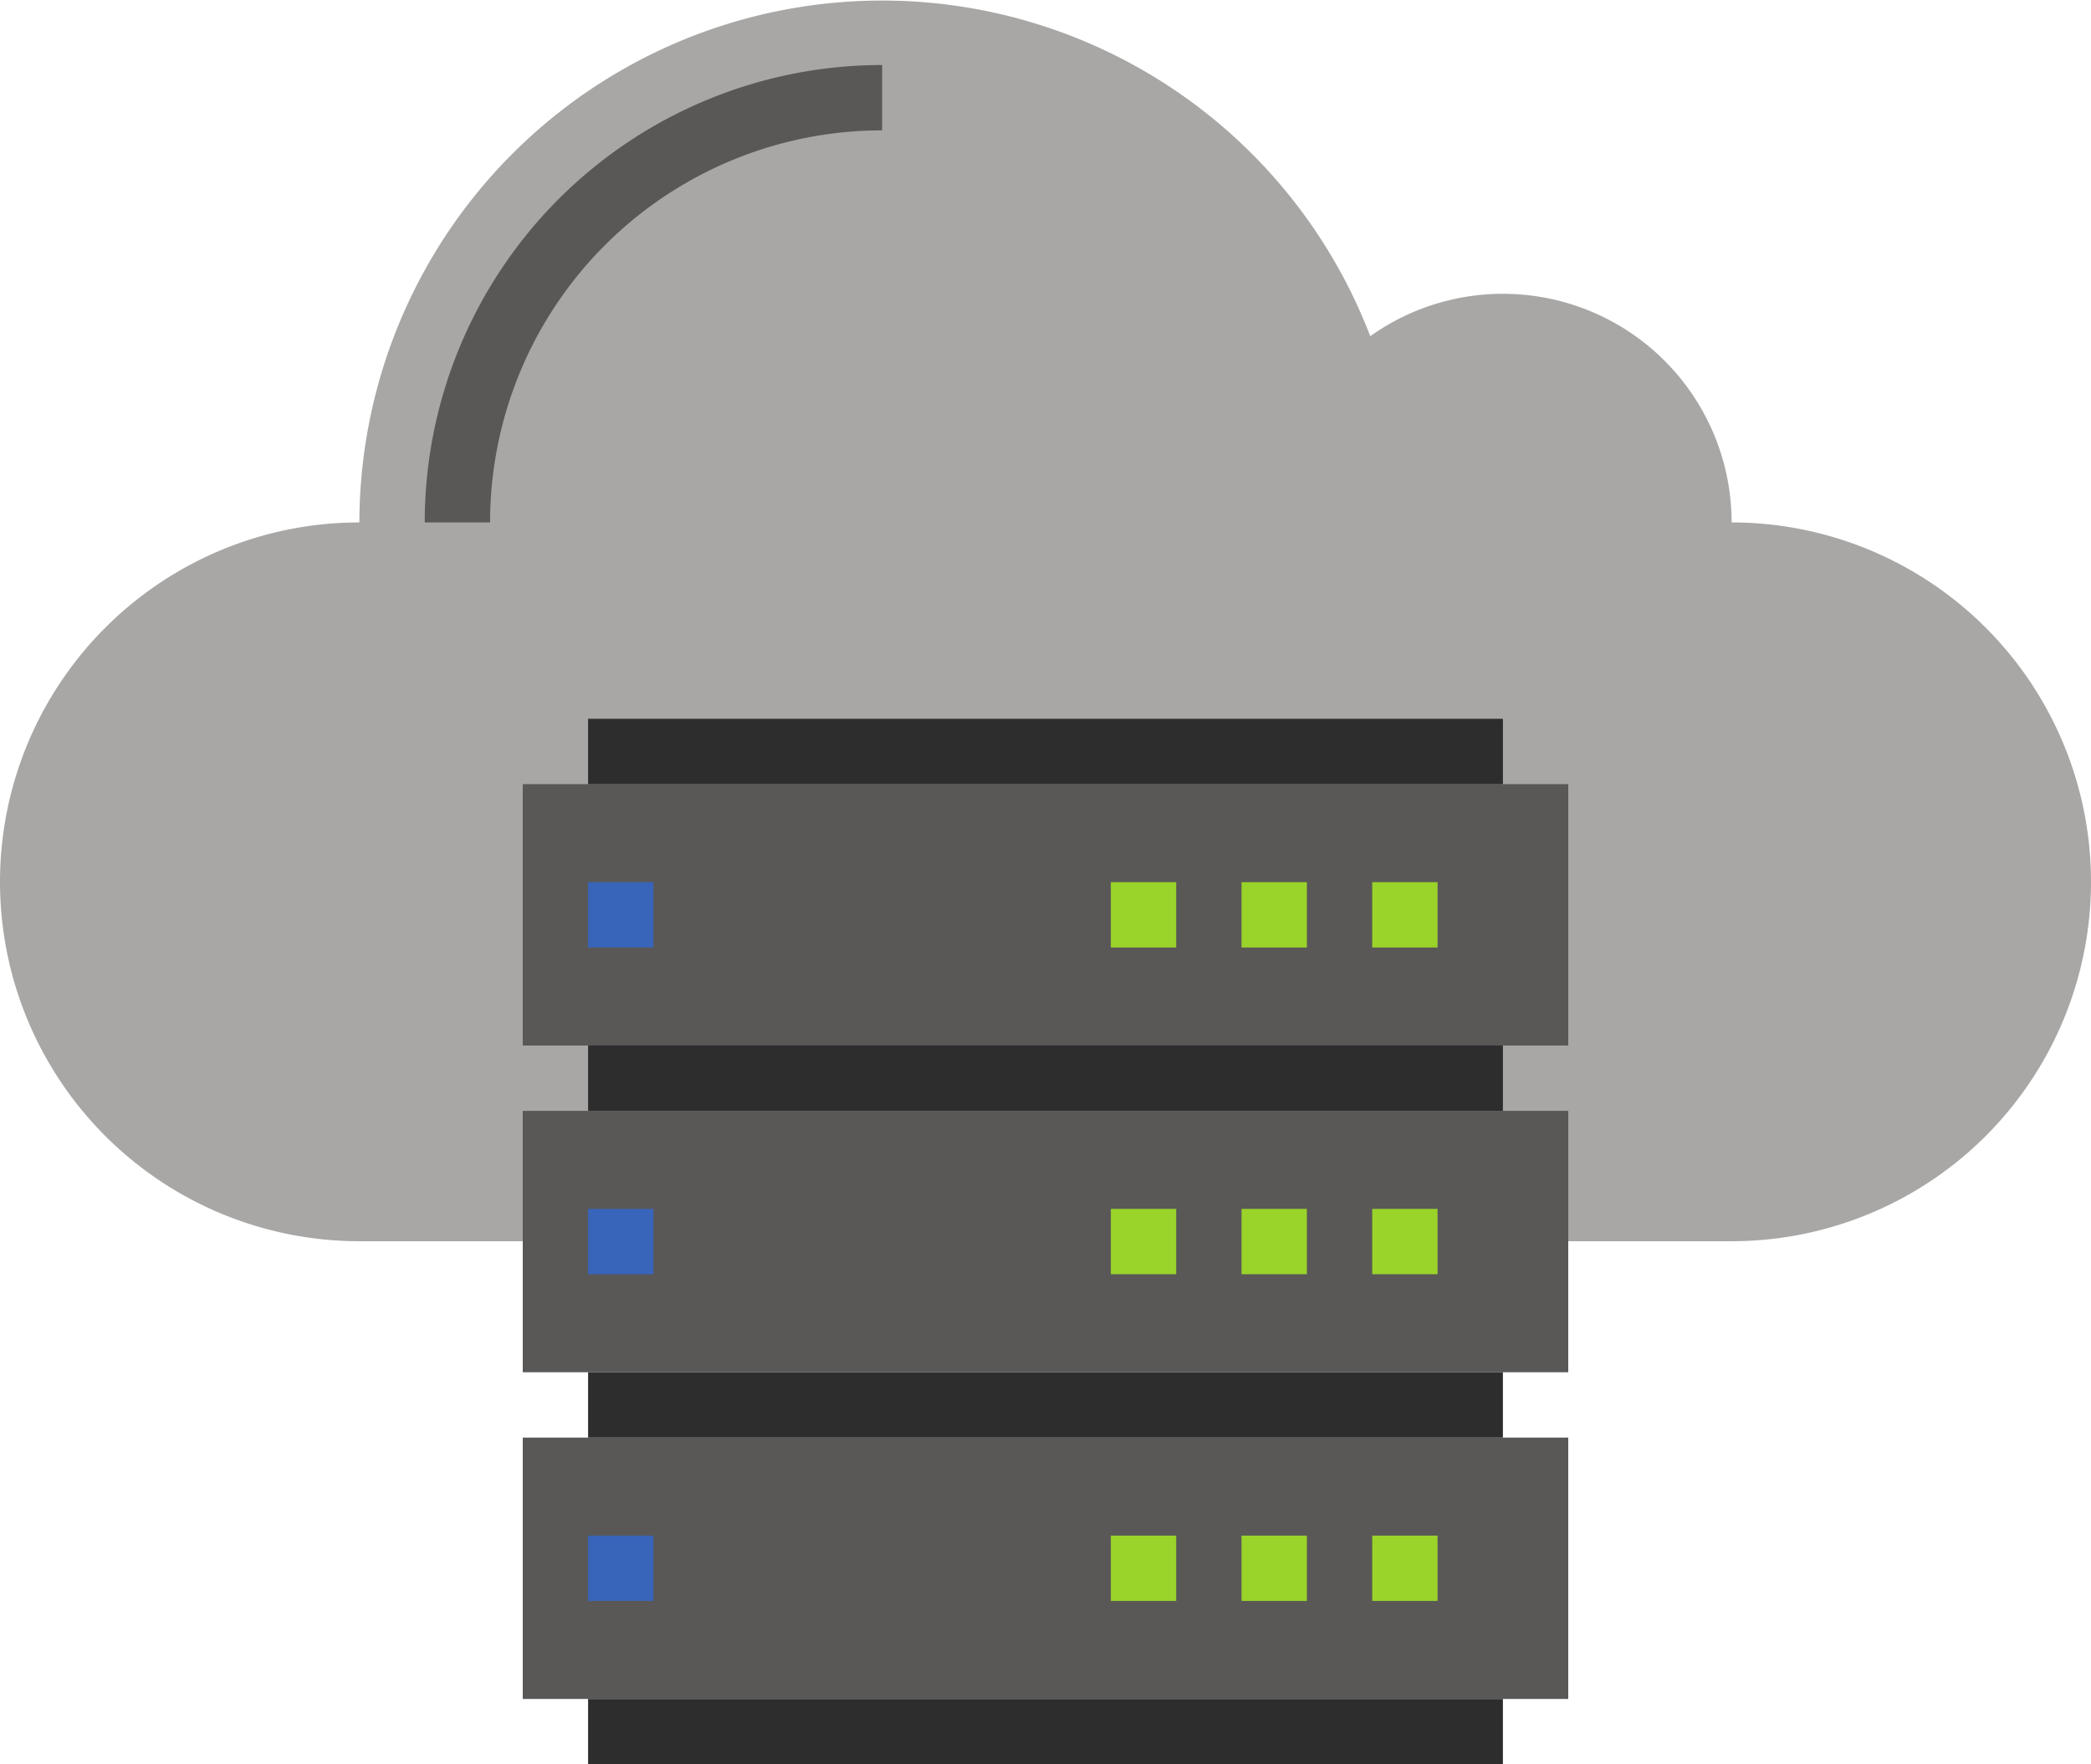 <svg id="a4c06a71-1420-443f-be9a-de3ebd607fbf" data-name="Layer 1" xmlns="http://www.w3.org/2000/svg" width="64" height="54" viewBox="0 0 64 54"><defs><style>.f7810f89-9fb1-4f84-a3c4-688a06691b54{fill:#a8a7a5;}.eee97767-343d-4eb8-9364-be9c0167896c{fill:#595857;}.a9076cb1-d988-40dd-ad2c-a9b1924827f3{fill:#2d2d2e;}.ab5d80ff-5b28-4210-a2dd-c29edf501851{fill:#3865b9;}.f382d457-f684-43cb-be5b-a08abbda5555{fill:#9ad32a;}</style></defs><title>cloud_server_icon</title><path class="f7810f89-9fb1-4f84-a3c4-688a06691b54" d="M769.91,371a7,7,0,0,0-11.06-5.7,16,16,0,0,0-30.94,5.7,11,11,0,0,0,0,22h42a11,11,0,1,0,0-22Z" transform="translate(-716.91 -355.01)"/><rect class="eee97767-343d-4eb8-9364-be9c0167896c" x="16" y="44" width="32" height="8"/><rect class="eee97767-343d-4eb8-9364-be9c0167896c" x="16" y="34" width="32" height="8"/><rect class="eee97767-343d-4eb8-9364-be9c0167896c" x="16" y="24" width="32" height="8"/><rect class="a9076cb1-d988-40dd-ad2c-a9b1924827f3" x="18" y="52" width="28" height="2"/><rect class="a9076cb1-d988-40dd-ad2c-a9b1924827f3" x="18" y="42" width="28" height="2"/><rect class="a9076cb1-d988-40dd-ad2c-a9b1924827f3" x="18" y="32" width="28" height="2"/><rect class="a9076cb1-d988-40dd-ad2c-a9b1924827f3" x="18" y="22" width="28" height="2"/><rect class="ab5d80ff-5b28-4210-a2dd-c29edf501851" x="18" y="47" width="2" height="2"/><rect class="f382d457-f684-43cb-be5b-a08abbda5555" x="42" y="47" width="2" height="2"/><rect class="f382d457-f684-43cb-be5b-a08abbda5555" x="38" y="47" width="2" height="2"/><rect class="f382d457-f684-43cb-be5b-a08abbda5555" x="34" y="47" width="2" height="2"/><rect class="f382d457-f684-43cb-be5b-a08abbda5555" x="42" y="37" width="2" height="2"/><rect class="f382d457-f684-43cb-be5b-a08abbda5555" x="38" y="37" width="2" height="2"/><rect class="f382d457-f684-43cb-be5b-a08abbda5555" x="34" y="37" width="2" height="2"/><rect class="f382d457-f684-43cb-be5b-a08abbda5555" x="42" y="27" width="2" height="2"/><rect class="f382d457-f684-43cb-be5b-a08abbda5555" x="38" y="27" width="2" height="2"/><rect class="f382d457-f684-43cb-be5b-a08abbda5555" x="34" y="27" width="2" height="2"/><rect class="ab5d80ff-5b28-4210-a2dd-c29edf501851" x="18" y="37" width="2" height="2"/><rect class="ab5d80ff-5b28-4210-a2dd-c29edf501851" x="18" y="27" width="2" height="2"/><path class="eee97767-343d-4eb8-9364-be9c0167896c" d="M731.91,371h-2a14,14,0,0,1,14-14v2A12,12,0,0,0,731.91,371Z" transform="translate(-716.91 -355.01)"/></svg>